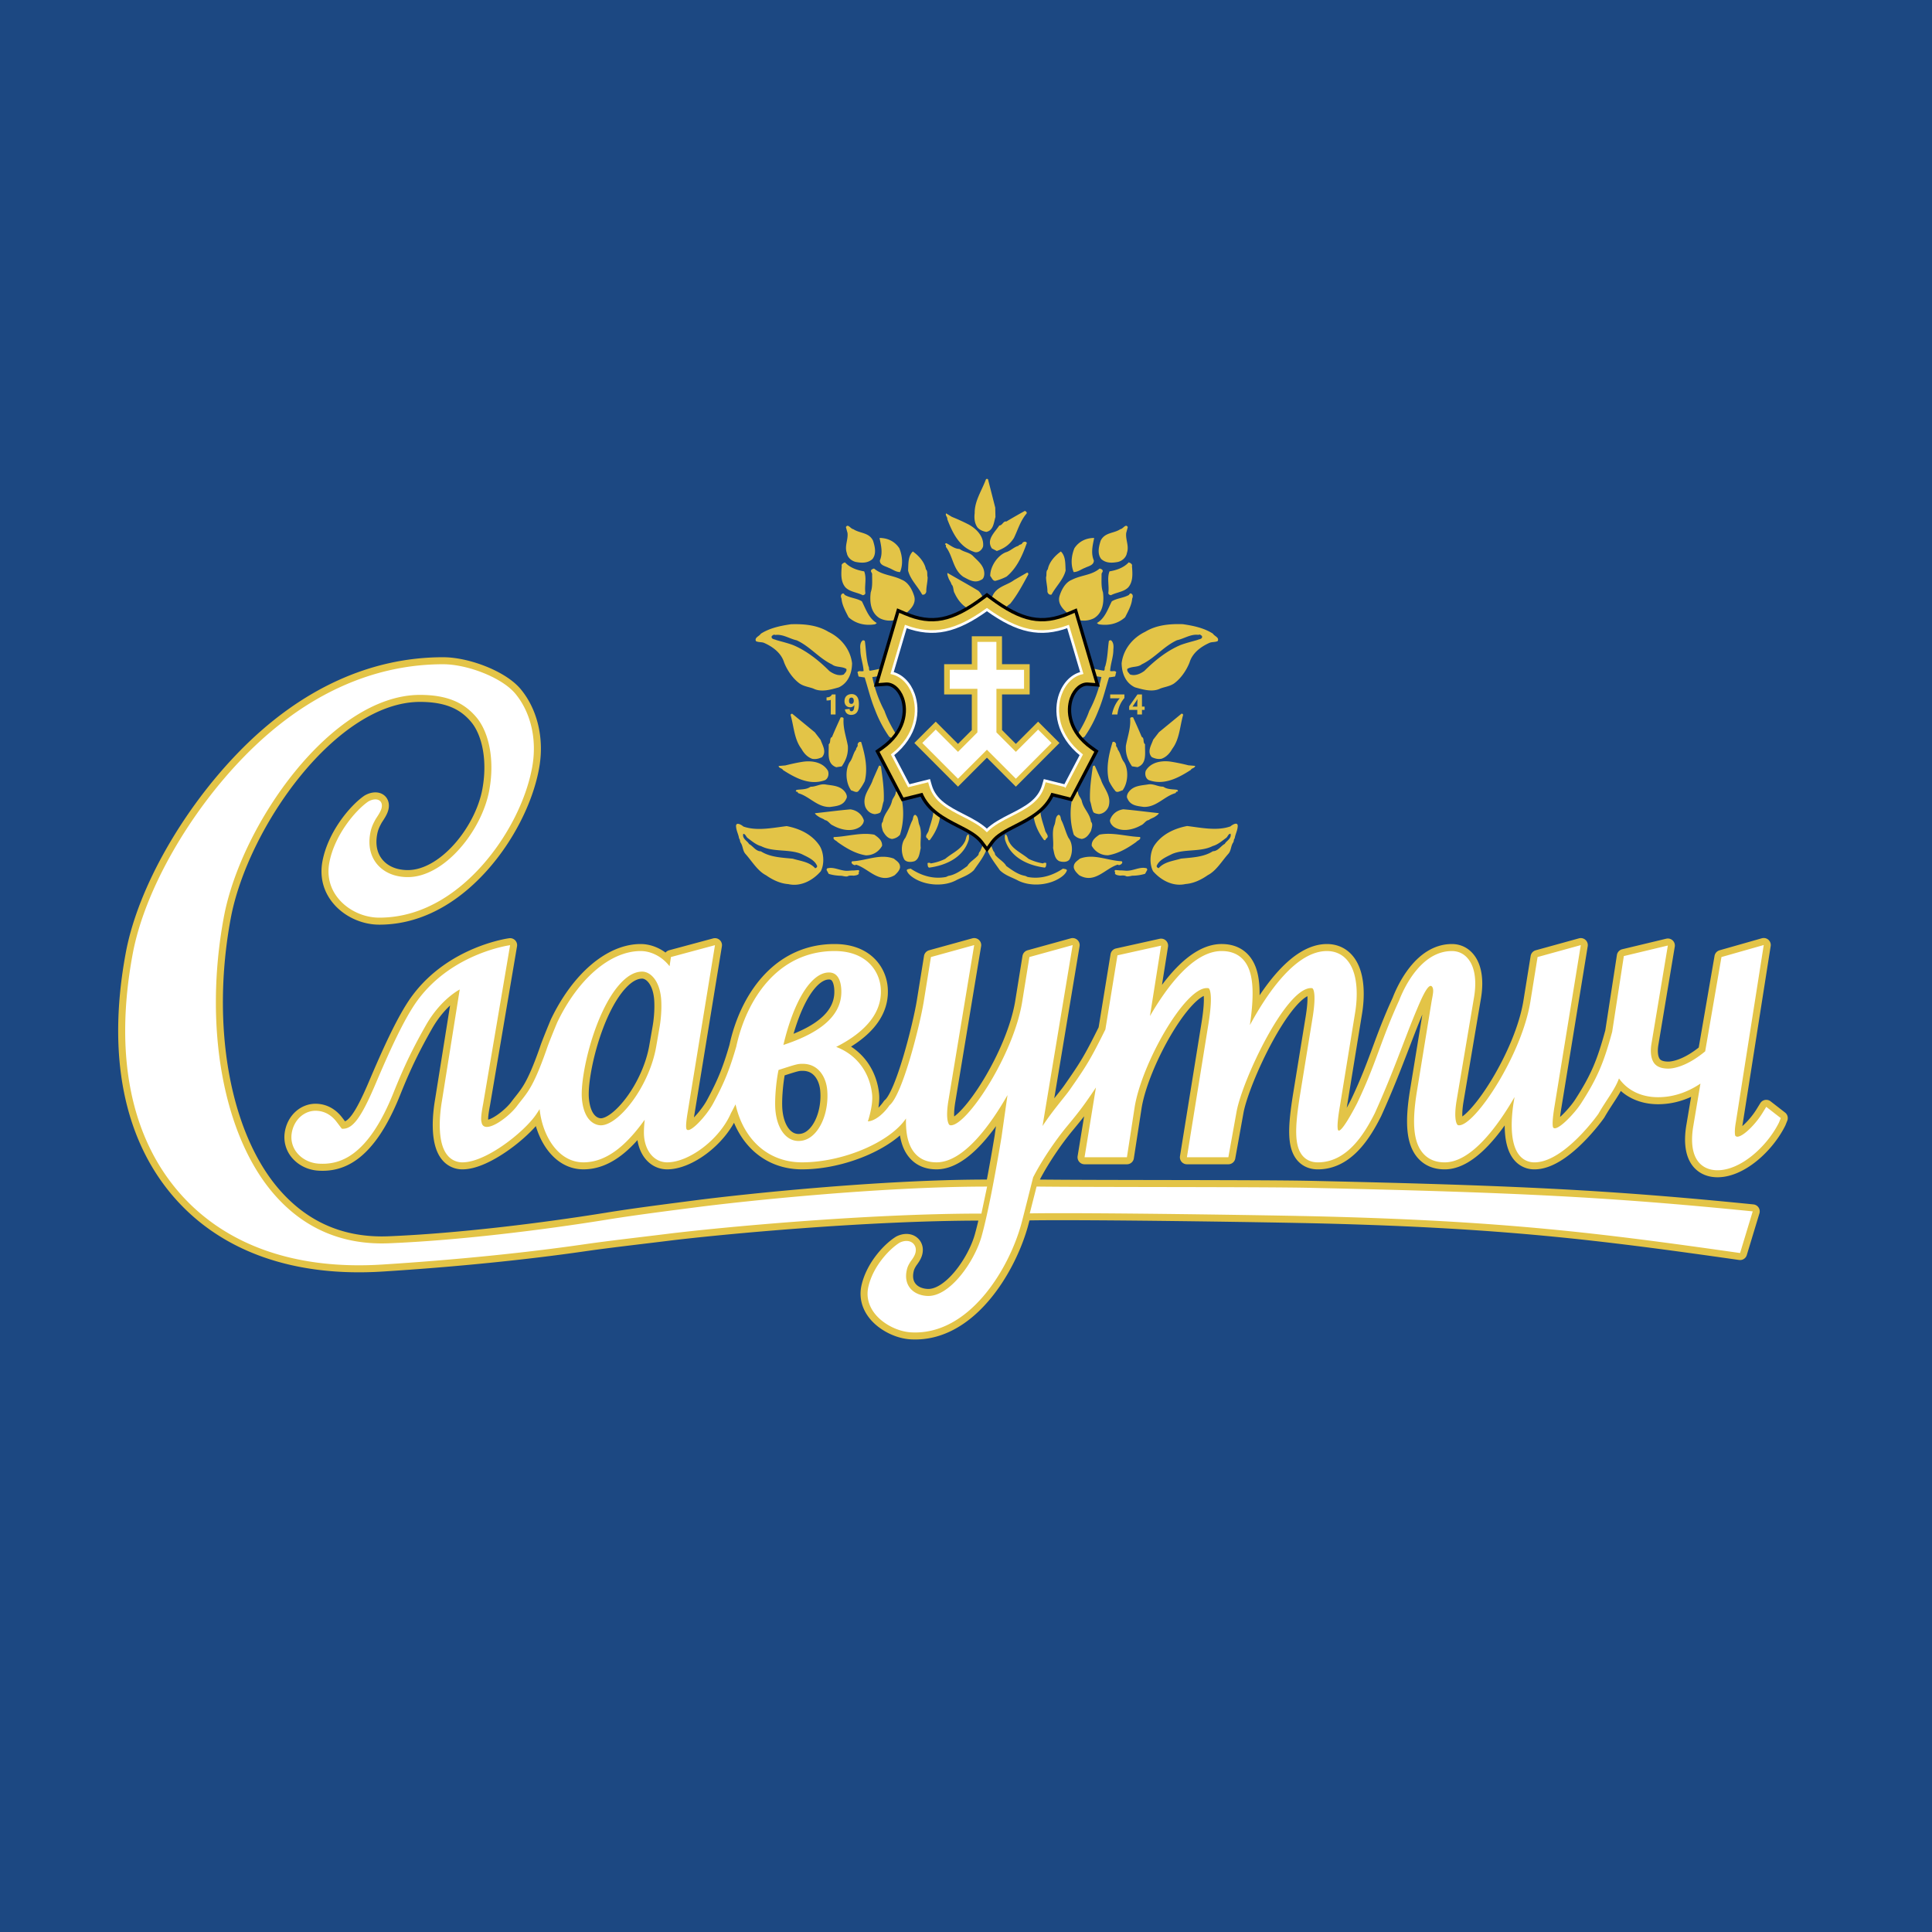 <svg xmlns="http://www.w3.org/2000/svg" width="2500" height="2500" viewBox="0 0 192.756 192.756"><path fill-rule="evenodd" clip-rule="evenodd" fill="#1c4882" d="M0 0h192.756v192.756H0V0z"/><path d="M118.002 62.274c-1.348-.044-2.654.093-3.744.759-1.225.586-2.18 1.722-2.352 3.135.012 1.014.4 1.979 1.334 2.408.805.225 1.75.511 2.537.113.473-.168.92-.213 1.346-.49.686-.494 1.25-1.314 1.562-2.114.287-.944 1.125-1.57 2.02-1.963.254-.092.553-.039.791-.167.164-.364-.311-.463-.49-.74-.891-.569-1.963-.792-3.004-.941zm1.922 1.197c.07.307-.283.286-.467.381-.561.163-1.156.307-1.684.506-1.33.562-2.543 1.523-3.602 2.582-.428.312-.973.53-1.441.342-.133-.186-.32-.303-.254-.548.443-.277 1.041-.135 1.432-.45 1.299-.617 2.186-1.793 3.52-2.409.721-.153 1.391-.648 2.166-.531.039-.069.107-.011.162-.026.064.094.121.061.168.153zm-19.613-.668c-.064-.11-.176-.01-.232.022l-.352 1.775c-.096 2.556-.207 5.359 1.258 7.366.043.181.229.351.408.308.041-.086.068-.227 0-.284-1.6-2.459-1.674-5.753-1.072-8.742.011-.177.107-.295-.01-.445zm17.578 8.392l-2.26 1.859-.578.749c-.172.523-.639 1.189-.137 1.735.295.141.609.231.969.163.49-.167.832-.556 1.072-.987.732-.97.752-2.214 1.086-3.386-.012-.089-.064-.11-.152-.133zm-5.133.5c.068.964-.266 1.816-.426 2.714-.047.797.168 1.396.609 2.045l.547.086c.98-.352.723-1.417.756-2.286-.256-.193-.035-.607-.33-.731-.281-.674-.564-1.296-.863-1.954-.125-.025-.285-.016-.293.126zm-1.754 2.334c-.375 1.24-.688 2.609-.354 3.909.158.312.354.644.586.923.195.314.531.032.764-.008.561-.75.619-2.062.148-2.819-.299-.373-.338-.891-.637-1.264.012-.213-.217-.262-.15-.489-.025-.162-.158-.33-.357-.252zm-10.543-.386c-.037.656-.336 1.207-.787 1.625-.096.403-.664.103-.672.512.244.388.395.876.695 1.214.32.286.539.814 1.023.736.232-.644.83-1.107 1.064-1.77-.051-.678-.205-1.381-.711-1.837-.243-.103-.229-.636-.612-.48zm16.314 2.342c-.971-.128-1.98.097-2.455.905-.125.331-.027.781.301.942 1.533.552 2.967-.235 4.188-1.018.082-.191.418-.171.432-.402l-.672-.057a19.824 19.824 0 0 0-1.794-.37zm-7.546.411c-.105-.024-.16.008-.201.095-.156 1.146-.33 2.292-.271 3.416.139.382.15.774.342 1.141.154.116.348.145.541.174.467-.044.822-.361.971-.778.312-1.085-.516-1.809-.77-2.66l-.612-1.388zm-6.764-.199a.25.25 0 0 0-.16-.01c-.221.734-.732 1.273-1.332 1.807-.225.183-.135.472-.117.758.139.684.25 1.526-.16 2.16.047.092.188.136.277.105 1.018-.687 2.17-1.527 1.951-2.962-.02-.268-.096-.486-.062-.75-.174-.348-.09-.877-.397-1.108zm13.578 2.288c-.535.005-.926-.303-1.463-.228-.701.119-1.482.108-1.965.756-.137.188-.26.483-.111.688.297.676.971.715 1.605.805 1.279.04 2.035-1.055 3.176-1.379.039-.051.082-.19.205-.148.074-.067.006-.106-.025-.179-.424-.061-.816-.03-1.199-.195l-.223-.12zm-8.889.547c-.453 1.343-.439 2.927-.018 4.25.217.244.459.365.793.42.447-.063.699-.404.918-.8.07-.281.236-.68 0-.925-.111-.824-.727-1.251-.91-2.045-.07-.324-.361-.537-.377-.875-.058-.201-.359-.218-.406-.025zm4.932 1.711c-.645.087-1.148.484-1.344 1.095.002.267.168.473.371.645.82.563 1.938.309 2.729-.143.291-.107.455-.489.777-.523.17-.15.439-.206.645-.354.146-.098.314-.212.357-.334-1.168-.123-2.332-.28-3.535-.386zm10.674 1.707c-1.344.473-2.906.132-4.318-.039-1.277.246-2.502.814-3.262 1.925-.447.667-.535 1.854-.133 2.589.783.899 1.99 1.557 3.234 1.274.82-.059 1.59-.44 2.221-.884.844-.431 1.396-1.394 2.045-2.121.305-.338.24-.786.494-1.145.078-.12.035-.3.146-.4.061-.405.258-.732.299-1.156.069-.565-.519-.227-.726-.043zm-17.143-1.16c-.35.175-.271.678-.416 1.025-.291.694-.055 1.544-.135 2.286.113.504.15 1.094.617 1.317.35.109.811.118 1.023-.171.34-.638.342-1.598-.105-2.158-.271-.532-.412-1.163-.682-1.711-.114-.169-.056-.539-.302-.588zm17.155 1.89c.131.488-.416.705-.576 1.016-.385.191-.664.726-1.182.731-.941.603-2.115.623-3.189.738-.779.239-1.654.312-2.227.955-.104-.042-.172-.082-.201-.208.232-.626.979-.92 1.547-1.208 1.24-.532 2.838-.172 4.049-.794.506-.131.955-.531 1.363-.827.15-.134.201-.398.416-.403zm-13.075.091c-.408.278-.799.576-.775 1.11.354.625.957.963 1.633.95 1.043-.171 1.963-.721 2.816-1.33.08-.138.512-.237.367-.494-1.332-.042-2.709-.496-4.041-.236zm-9.371-.032c-.111.1-.072.333-.064.494.502 1.772 2.232 2.603 3.979 2.83.166-.079.125-.312.152-.454-.105-.042-.246-.05-.322.035-.512-.083-1-.236-1.449-.458-.645-.553-1.531-.908-1.93-1.678-.165-.242-.124-.631-.366-.769zm7.418 2.426c-.264.233-.666.423-.605.925.088.308.291.497.525.725 1.566.909 2.582-.667 3.869-1.055.1.113.23.014.32-.034.094-.065.193-.238.037-.301-1.419-.065-2.765-.785-4.146-.26zm6.678.973c-.699-.219-1.369.293-2.131.231-.902-.071-.045.023-.982-.067-.234.058.023.215-.076.369.135.15.33.162.523.191.857-.075.299.205 1.201.008a4.577 4.577 0 0 0 1.291-.191l.219-.396-.045-.145zM84.556 53.172c.079.688-.313 1.297-.071 1.998.076.471.492.805.91.898.556.104 1.173.14 1.65-.292.415-.517.251-1.231.057-1.834-.41-.843-1.322-.711-1.963-1.146-.287-.034-.529-.582-.742-.21l.159.586zm-.575 3.303c-.053.716-.137 1.542.377 2.135.46.457 1.156.48 1.718.775.117-.019.239-.062.263-.211-.106-.755.149-1.464-.118-2.169-.694-.112-1.417-.357-1.915-.896-.145.039-.396.176-.325.366zm3.772-2.783c.159.738.34 1.505.031 2.231-.002.483.558.561.875.727.384.139.694.418 1.139.427.312-.75.237-1.615-.071-2.377-.459-.698-1.17-1.017-1.944-1.029l-.03.021zm23.005 13.244c.047-.78.328-1.368.322-2.151.037-.335.021-.692-.232-.903-.105-.006-.141-.008-.217.076-.123.864-.117 1.683-.361 2.522-.096.119-.002.338-.133.437-.547-.085-1.072-.223-1.6-.325-.459-.062-.852-.334-1.295-.361.098-.154.197-.326.191-.54.066-.228.33-.478.131-.722-.049-.073-.184-.206-.295-.105a6.406 6.406 0 0 0-.441 1.147l-.471-.151c-.912-.534-1.799-1.173-2.537-1.928-.932-1.424-5.166-1.497-5.361-.515-.197-.982-4.433-.907-5.362.518-.738.755-1.625 1.394-2.536 1.928l-.471.152a6.482 6.482 0 0 0-.441-1.147c-.113-.1-.247.032-.296.106-.199.243.064.494.132.722-.005.213.094.386.191.54-.443.026-.836.298-1.295.361-.527.102-1.053.24-1.599.326-.13-.1-.037-.318-.132-.437-.245-.84-.24-1.658-.362-2.522-.076-.084-.111-.082-.218-.076-.254.211-.269.567-.231.903-.007.783.276 1.371.322 2.151-.207.101-.485-.096-.614.143.08.137.052.281.131.418l.592.09c.329 1.048.589 2.153 1.005 3.16a12.39 12.39 0 0 0 1.443 2.76l.146.062c.316.533.566 1.158.986 1.631-.256.496-.838.867-1.224 1.264-.009.161.272.108.231.307.186.131.316-.072.475-.099.456-.116.869-1.243 1.346-.4.553.643 1.038 1.326 1.592 1.969.401.474.457 1.111.737 1.646.347 1.046-.078 1.997-.343 2.919-.019.286-.514.635-.11.86.041.086.085.226.222.129.809-1.062 1.362-2.535.853-3.928-.343-1.296-1.211-2.436-2.067-3.382-.09-.314-.471-.452-.597-.765l-.214-.307c.806-.812 1.291-1.642 1.771-2.542.367.192.466.667.769.969.362.406.639.887 1.003 1.328.161.008.207-.101.328-.162.147-.525-.403-.812-.556-1.283-.285-.606-.759-1.111-1.026-1.718.171-.722.644-1.443.833-2.166.19-.705.523-1.383.694-2.104.117-1.625.489-3.159.233-4.798l.045-.145c.583-.675 3.05.478 3.248 1.693.074.452.025.938.26 1.276.018.055.047.102.107.125.061-.024.09-.07.107-.125.234-.338.186-.825.26-1.276.195-1.215.598-2.33 1.174-3.363.1-.189 1.488.994 2.072 1.668l.045.145c-.256 1.639.117 3.172.234 4.798.172.721.506 1.398.695 2.104.189.722.662 1.444.834 2.165-.268.607-.74 1.113-1.025 1.718-.152.471-.703.759-.555 1.284.121.061.168.17.328.161.363-.44.641-.923 1.002-1.328.303-.303.402-.777.77-.969.48.899.965 1.728 1.771 2.54l-.215.308c-.125.312-.506.45-.596.766-.855.946-1.723 2.087-2.064 3.383-.51 1.393.045 2.865.855 3.927.135.097.18-.042.221-.129.404-.225-.092-.575-.111-.86-.266-.923-.689-1.873-.344-2.919.281-.535.336-1.172.736-1.646.553-.644 1.037-1.327 1.592-1.97.477-.844.891.284 1.346.399.158.027.289.23.475.099-.043-.198.24-.146.23-.307-.385-.396-.969-.768-1.225-1.263.42-.474.67-1.099.986-1.632l.145-.062c.602-.854 1.064-1.77 1.443-2.761.414-1.008.674-2.113 1.002-3.161l.594-.09c.078-.137.051-.281.129-.419-.127-.237-.406-.04-.613-.141zm-23.747-9.625c-.001.636.055 1.23-.137 1.784-.124.921-.015 2.045.902 2.589.622.318 1.556.368 2.216-.173.642-.506 1.486-1.158 1.212-2.055-.201-.643-.581-1.354-1.226-1.611-.963-.488-1.952-.432-2.78-1.127-.112.059-.24.063-.285.183-.074.141.123.262.098.41zm-3.051 2.417c.048.644.405 1.261.703 1.857.744.667 1.692.86 2.646.698l.173-.125c-.794-.435-1.105-1.414-1.492-2.164-.509-.312-1.155-.328-1.703-.633-.062-.086-.121-.198-.232-.14-.208.107-.17.341-.095.507zm6.639-2.812c.21.899.975 1.596 1.403 2.403.219.061.357-.082.414-.276-.008-.497.129-.946.135-1.454-.087-.243.043-.578-.177-.792-.124-.72-.729-1.378-1.301-1.776-.5.491-.433 1.252-.474 1.895zm21.921-4.33c-.213-.372-.455.176-.742.21-.641.435-1.553.304-1.963 1.146-.193.604-.357 1.317.057 1.834.479.432 1.094.395 1.65.292.418-.094.834-.428.91-.898.242-.701-.15-1.311-.07-1.998l.158-.586zm.089 3.522c-.498.539-1.221.784-1.914.896-.268.705-.014 1.414-.119 2.169.025.149.146.192.264.211.562-.295 1.258-.319 1.719-.775.514-.592.43-1.418.377-2.135.07-.189-.18-.326-.327-.366zm-3.474-2.437c-.773.012-1.484.331-1.943 1.029-.309.762-.385 1.627-.072 2.377.443-.009.754-.289 1.139-.427.316-.166.877-.244.875-.727-.309-.726-.129-1.493.031-2.231l-.03-.021zm.869 3.23c-.045-.12-.174-.125-.285-.183-.828.695-1.816.639-2.779 1.127-.645.257-1.025.968-1.227 1.611-.273.897.57 1.548 1.213 2.055.66.541 1.592.491 2.215.173.916-.543 1.025-1.668.902-2.589-.193-.554-.137-1.148-.139-1.784-.023-.148.172-.269.1-.41zm2.857 2.32c-.111-.058-.17.054-.232.14-.547.305-1.193.321-1.703.633-.387.75-.697 1.729-1.492 2.164l.174.125c.955.163 1.902-.03 2.646-.698.297-.596.654-1.213.703-1.857.074-.166.111-.4-.096-.507zm-7.017-4.2c-.57.398-1.176 1.057-1.301 1.776-.219.213-.09.548-.178.792.008.508.145.957.137 1.454.057.194.193.337.412.276.43-.808 1.193-1.504 1.404-2.403-.043-.643.026-1.404-.474-1.895zM75.91 63.225c-.18.277-.654.376-.49.741.239.128.538.075.792.167.895.391 1.732 1.018 2.019 1.961.314.8.878 1.62 1.565 2.113.425.277.873.322 1.345.489.788.398 1.731.111 2.536-.114.935-.428 1.323-1.394 1.334-2.409-.173-1.412-1.128-2.548-2.354-3.134-1.089-.665-2.396-.801-3.744-.757-1.04.151-2.112.374-3.003.943zm1.251.104c.054.015.122-.043.161.026.776-.117 1.446.377 2.166.53 1.334.615 2.222 1.789 3.521 2.406.392.315.988.173 1.432.449.067.245-.121.363-.252.549-.469.188-1.015-.029-1.443-.342-1.059-1.058-2.271-2.018-3.603-2.58-.527-.2-1.123-.343-1.684-.505-.184-.096-.538-.075-.467-.381.048-.092.103-.06.169-.152zm19.434-.079c.604 2.987.532 6.282-1.067 8.742-.068.057-.042.198-.001.285.18.042.366-.128.409-.309 1.464-2.007 1.353-4.811 1.255-7.366l-.354-1.775c-.056-.032-.168-.132-.232-.022-.116.149-.02.267-.01.445zm-2.241.292c.068.547 0 1.209-.056 1.764.046.477-.108.877-.153 1.325-.442 1.556-.83 3.125-1.636 4.525-.095-.101-.104-.243-.164-.364-.492-.504-.462-1.2-.921-1.742-.228-.841-.766-1.52-.993-2.36 1.499-.818 2.72-1.833 3.923-3.148zm-4.588 3.33c.727 1.771 1.316 3.621 2.318 5.234-.549.939-1.085 1.807-1.805 2.561l-.054-.014c-.696-1.24-1.509-2.366-1.98-3.725a12.441 12.441 0 0 1-1.213-3.379c.972-.093 1.804-.463 2.734-.677zm-10.888 4.465c.336 1.172.356 2.416 1.089 3.386.239.431.582.819 1.072.986.36.067.675-.022.969-.164.501-.545.035-1.211-.138-1.735l-.578-.749-2.261-1.858c-.088.024-.14.045-.153.134zM98.746 71c-.109-.16.004-.535-.287-.52-.291-.015-.176.36-.285.52-.262.994-1.803 1.405-1.288 2.602.235.68.684 1.347 1.454 1.443a.99.99 0 0 0 .121-.049.99.99 0 0 0 .121.049c.77-.097 1.219-.765 1.453-1.444.516-1.198-1.025-1.608-1.289-2.601zm-14.873.577c-.3.657-.583 1.279-.863 1.954-.295.124-.075.538-.33.731.033.87-.224 1.934.757 2.285l.546-.086c.442-.648.656-1.248.608-2.045-.16-.898-.494-1.75-.427-2.714-.008-.142-.169-.151-.291-.125zm1.689 2.71c.066.228-.162.276-.149.489-.298.373-.339.892-.637 1.265-.471.757-.411 2.069.148 2.819.233.039.57.321.766.008.232-.28.426-.612.585-.924.333-1.3.021-2.669-.355-3.91-.2-.077-.333.091-.358.253zm10.288-.162c-.506.457-.661 1.16-.709 1.838.235.662.831 1.125 1.064 1.769.485.078.703-.45 1.024-.736.301-.338.449-.827.693-1.215-.006-.409-.576-.108-.672-.512-.45-.418-.75-.97-.789-1.625-.382-.155-.369.377-.611.481zm-17.493 2.241l-.673.058c.014.23.351.21.433.401 1.22.781 2.654 1.568 4.186 1.016.328-.162.427-.612.3-.942-.474-.808-1.483-1.033-2.454-.905-.6.088-1.231.232-1.792.372zm8.727 1.424c-.252.851-1.081 1.575-.768 2.66.149.418.505.735.971.779.193-.029.388-.059.541-.174.192-.367.205-.759.342-1.141.058-1.124-.116-2.27-.272-3.417-.041-.087-.096-.119-.201-.095l-.613 1.388zm6.979-.483c.033.265-.043.483-.062.75-.218 1.436.935 2.275 1.953 2.962.09.03.23-.014.278-.105-.411-.634-.3-1.476-.163-2.16.018-.286.108-.576-.116-.758-.601-.534-1.112-1.073-1.334-1.807a.245.245 0 0 0-.16.009c-.305.232-.221.76-.396 1.109zm5.785.728c-.52-.526-1.084-1.162-1.27-1.95v-.023a.142.142 0 0 0-.113-.045h-.008a.142.142 0 0 0-.113.045.09.09 0 0 1 .002.023c-.188.789-.75 1.424-1.27 1.951-.39.628-.843 1.384-.601 2.17.13.384.341.656.673.867.42.045 1.02.552 1.314.044.295.507.895 0 1.312-.045.334-.212.545-.484.674-.868.243-.786-.212-1.541-.6-2.169zm-19.189.578c-.381.165-.774.135-1.198.195-.031.073-.1.113-.025.18.122-.043.166.097.205.147 1.139.324 1.897 1.418 3.175 1.378.635-.091 1.309-.13 1.607-.806.148-.204.023-.5-.112-.687-.483-.648-1.265-.637-1.965-.756-.539-.075-.929.233-1.463.229l-.224.12zm8.706.447c-.016.339-.306.551-.375.876-.185.793-.8 1.221-.911 2.045-.234.245-.068.644.001.925.219.396.471.737.919.799.334-.055.577-.176.793-.42.42-1.323.433-2.907-.02-4.25-.047-.192-.348-.174-.407.025zm-8.059 2.076c.042.122.209.236.357.334.205.148.475.203.644.354.322.034.487.416.778.523.792.451 1.909.706 2.729.142.203-.172.369-.378.371-.645-.196-.611-.7-1.008-1.345-1.094-1.203.106-2.367.264-3.534.386zm-7.866 1.369c.043.425.24.751.3 1.156.112.101.07.28.148.4.252.359.19.807.495 1.145.647.727 1.202 1.69 2.046 2.121.63.443 1.4.824 2.221.882 1.244.283 2.45-.375 3.233-1.275.401-.735.313-1.921-.135-2.589-.759-1.111-1.984-1.679-3.261-1.924-1.413.172-2.976.514-4.32.042-.207-.184-.795-.522-.727.042zm17.567-.625c-.27.549-.411 1.18-.682 1.712-.447.56-.444 1.52-.104 2.158.212.29.674.28 1.023.171.467-.224.503-.812.616-1.317-.08-.743.155-1.592-.135-2.286-.146-.348-.068-.85-.417-1.025-.244.05-.186.42-.301.587zm-16.435 1.715c.408.296.859.696 1.365.826 1.21.622 2.808.261 4.048.793.568.286 1.315.58 1.547 1.207-.028.126-.097.166-.201.207-.571-.642-1.447-.715-2.226-.953-1.074-.115-2.249-.134-3.191-.737-.516-.005-.796-.54-1.182-.73-.16-.311-.707-.528-.575-1.016.214.006.265.269.415.403zm31.487 3.064c-.998.67-2.225 1.09-3.537.835l-.23-.107c-.709-.11-1.346-.592-1.895-.985-.246-.444-.762-.678-1.113-1.123a.618.618 0 0 0-.176-.374c-.246-.622-.598-1.228-.418-1.955-.117-.152-.045-.46-.219-.538l-.004-.014-.012.006-.012-.006-.004.014c-.174.078-.102.386-.219.538.182.727-.17 1.333-.416 1.955a.601.601 0 0 0-.176.374c-.354.445-.867.679-1.114 1.123-.548.394-1.186.875-1.895.985l-.23.107c-1.313.255-2.54-.166-3.537-.835-.125.054-.32.019-.39.162.091.337.447.619.732.795 1.175.74 3.004.874 4.262.176.62-.305 1.206-.485 1.7-.967.479-.693 1.023-1.362 1.299-2.152.275.791.822 1.459 1.301 2.152.494.482 1.078.662 1.699.967 1.258.698 3.086.564 4.262-.176.285-.176.641-.458.732-.795-.07-.143-.267-.108-.39-.162zm-22.87-3.144c-.145.258.288.357.367.494.854.608 1.776 1.158 2.817 1.328.677.014 1.279-.324 1.634-.95.021-.535-.37-.832-.777-1.11-1.331-.26-2.709.195-4.041.238zm13.048.493c-.399.771-1.285 1.125-1.928 1.679-.45.222-.938.375-1.449.459-.076-.084-.218-.076-.322-.034.026.141-.014.375.151.454 1.747-.228 3.477-1.059 3.977-2.831.008-.161.048-.394-.064-.494-.242.137-.201.526-.365.767zm-11.198 1.923c-.156.062-.057.234.036.3.092.048.222.147.322.035 1.285.386 2.303 1.962 3.868 1.052.235-.227.438-.417.526-.725.06-.501-.343-.691-.605-.924-1.383-.523-2.728.197-4.147.262zm-2.576.86l.219.396c.435.135.847.182 1.292.191.901.195.342-.084 1.2-.01.194-.029.39-.041.522-.19-.098-.155.16-.312-.075-.369-.938.091-.081-.003-.984.068-.761.063-1.431-.449-2.13-.23l-.044.144zm24.023-20.105c-.227.84-.766 1.521-.992 2.361-.457.542-.428 1.238-.92 1.742-.061.121-.068.263-.162.364-.809-1.398-1.197-2.969-1.639-4.524-.045-.448-.199-.848-.154-1.325-.057-.555-.125-1.216-.057-1.764 1.204 1.315 2.424 2.33 3.924 3.146l3.4.857a12.438 12.438 0 0 1-1.211 3.379c-.471 1.359-1.285 2.486-1.979 3.726l-.055.015c-.721-.753-1.256-1.621-1.807-2.56 1.002-1.613 1.59-3.464 2.316-5.236.93.214 1.762.583 2.734.676l-3.398-.857zM98.367 47.824c-.422 1.143-1.141 2.158-1.123 3.374-.062.488-.016 1.005.281 1.429.25.268.557.382.877.441.727-.143.746-.957.914-1.48l-.021-.945-.725-2.837c-.084-.034-.138-.048-.203.018zm3.887 3.145c-.631.354-1.227.688-1.852 1.065-.312-.075-.379.39-.699.394-.486.721-1.324 1.427-.74 2.291l.49.254c.74-.261 1.268-.618 1.701-1.29.402-.818.637-1.703 1.262-2.441.076-.118-.049-.22-.162-.273zm-.24 3.185c-.082.223-.295.127-.41.307-.461.125-.801.519-1.262.643-.828.332-1.557 1.425-1.547 2.361.164.17.27.597.611.459a5.061 5.061 0 0 0 1.02-.398c1.037-.852 1.594-2.14 2.025-3.362-.115-.182-.322-.125-.437-.01zm-7.041-2.585l-.576-.351c-.125.194.158.377.112.579.521 1.352 1.212 2.834 2.774 3.295.361.064.707-.241.801-.583.094-.932-.586-1.71-1.445-2.181a19.956 19.956 0 0 0-1.666-.759zm6.195 6.31c-.705.537-1.803.631-2.191 1.69-.127.425-.027.892.322 1.202.174.091.348.183.539.18.373-.182.613-.491.951-.718.711-.872 1.248-1.899 1.801-2.916.018-.094-.008-.153-.107-.195l-1.315.757zm-5.667-3.136c-.405-.093-.704-.35-1.082-.551-.068.041-.147.032-.126.13.124.038.077.176.077.24.728.936.692 2.266 1.746 2.99.566.302 1.133.668 1.772.3.24-.078.314-.388.316-.62-.006-.808-.643-1.262-1.137-1.771-.39-.379-.888-.362-1.316-.682l-.25-.036-.97 2.417c-.038.124.029.315.09.481.078.24.262.445.31.666.239.218.146.623.317.882.372.832 1.122 1.698 2.119 1.729.266-.019.52-.086.68-.3.203-.609.031-1.227-.438-1.678-1.034-.625-2.066-1.188-3.079-1.779l.971-2.418z" fill-rule="evenodd" clip-rule="evenodd" fill="#e3c447"/><path d="M106.746 69.607c.348-.96 1.07-1.568 1.803-1.513l.73.055-2.064-7.007-.525.223c-2.729 1.162-4.803.749-7.922-1.576l-.303-.226-.303.226c-3.12 2.325-5.193 2.738-7.923 1.576l-.524-.223-2.065 7.007.731-.055c.731-.055 1.456.553 1.802 1.513.486 1.348.235 3.505-2.072 5.144l-.361.256 2.39 4.563 1.891-.473c.685 1.647 2.228 2.45 3.613 3.157.974.497 1.893.966 2.416 1.66l.412.55.402-.559c.502-.694 1.428-1.165 2.408-1.664 1.387-.706 2.932-1.507 3.615-3.146l1.891.473 2.391-4.563-.361-.256c-2.306-1.637-2.558-3.793-2.072-5.142z" fill-rule="evenodd" clip-rule="evenodd" stroke="#000" stroke-width=".659" stroke-miterlimit="2.613"/><path d="M106.746 69.607c.348-.96 1.07-1.568 1.803-1.513l.73.055-2.064-7.007-.525.223c-2.729 1.162-4.803.749-7.922-1.576l-.303-.226-.303.226c-3.12 2.325-5.193 2.738-7.923 1.576l-.524-.223-2.065 7.007.731-.055c.731-.055 1.456.553 1.802 1.513.486 1.348.235 3.505-2.072 5.144l-.361.256 2.39 4.563 1.891-.473c.685 1.647 2.228 2.45 3.613 3.157.974.497 1.893.966 2.416 1.66l.412.55.402-.559c.502-.694 1.428-1.165 2.408-1.664 1.387-.706 2.932-1.507 3.615-3.146l1.891.473 2.391-4.563-.361-.256c-2.306-1.637-2.558-3.793-2.072-5.142z" fill-rule="evenodd" clip-rule="evenodd" fill="#e3c447"/><path d="M106.262 78.394l-2.029-.507-.135.471c-.439 1.54-1.816 2.24-3.273 2.981-.852.433-1.721.88-2.365 1.513-.65-.626-1.511-1.071-2.354-1.5-1.456-.743-2.832-1.445-3.274-2.994l-.135-.471-2.028.507-1.617-3.087c2.435-1.936 2.665-4.437 2.085-6.043-.41-1.137-1.209-1.902-2.134-2.117l1.368-4.641c2.75 1.01 5.028.524 8.095-1.687 3.066 2.211 5.344 2.697 8.094 1.687l1.369 4.641c-.926.214-1.725.98-2.135 2.117-.58 1.606-.35 4.107 2.086 6.043l-1.618 3.087z" fill-rule="evenodd" clip-rule="evenodd" fill="#1c4882" stroke="#fff" stroke-width=".264" stroke-miterlimit="2.613"/><path fill-rule="evenodd" clip-rule="evenodd" fill="#e3c447" stroke="#e3c447" stroke-width="1.12" stroke-miterlimit="2.613" d="M104.912 74.127l-3.56 3.566-2.887-2.892-2.887 2.892-3.56-3.566 1.34-1.338 2.22 2.223 1.938-1.942v-4.347h-2.757v-1.894h2.757V64.04h1.894l.004 2.789h2.756v1.894h-2.756v4.347l1.938 1.942 2.22-2.223 1.34 1.338z"/><path fill-rule="evenodd" clip-rule="evenodd" fill="#fff" d="M104.912 74.127l-3.56 3.566-2.887-2.892-2.887 2.892-3.56-3.566 1.34-1.338 2.22 2.223 1.938-1.942v-4.347h-2.757v-1.894h2.757V64.04h1.894l.004 2.789h2.756v1.894h-2.756v4.347l1.938 1.942 2.22-2.223 1.34 1.338z"/><path d="M82.464 69.58c.112-.008.216-.014.331-.074.13-.068.168-.145.207-.224h.361v2.003h-.476v-1.462c-.11.047-.136.059-.422.065v-.308h-.001zM84.769 70.726c0 .033 0 .065.006.098a.18.18 0 0 0 .177.142.23.23 0 0 0 .186-.104c.083-.125.098-.376.104-.529-.109.198-.331.233-.434.233-.233 0-.552-.163-.552-.614 0-.447.298-.704.718-.704.133 0 .266.033.375.107.207.136.343.393.343.88 0 .55-.13 1.088-.777 1.088a.645.645 0 0 1-.349-.089c-.216-.136-.251-.346-.269-.458l.472-.05zm.413-.806c0-.109-.026-.322-.23-.322-.245 0-.245.266-.245.322s.003.192.097.263a.243.243 0 0 0 .157.044c.126-.009.221-.112.221-.307zM110.766 69.282h1.416v.36a2.774 2.774 0 0 0-.557.993 2.954 2.954 0 0 0-.139.649h-.549c.062-.277.215-.972.783-1.616h-.955v-.386h.001zM113.934 69.285v1.211h.266v.328h-.266v.46h-.467v-.46h-.811l.004-.361.826-1.179h.448v.001zm-.448.443l-.07.136c-.033.056-.068.106-.102.159l-.322.473h.477v-.293l.017-.475z" fill-rule="evenodd" clip-rule="evenodd" fill="#e3c447"/><path d="M102.738 121.059c5.801-.096 24.447.186 29.311.311 18.061.461 27.531 1.646 41.559 3.645l1.26-4.156c-14.393-1.443-23.668-1.891-44.139-2.348-4.67-.105-21.598-.057-27.309-.129l-.682 2.677zM65.957 99.602c-.171-1.83-1.1-2.664-1.891-2.664-.724 0-1.463.408-2.195 1.213-2.56 2.809-4.023 9.229-3.812 11.5.233 2.494 1.612 2.621 1.887 2.621 1.793 0 4.857-3.906 5.533-7.904l.344-1.982c.184-1.132.19-2.183.134-2.784zm17.966-1.055c-.065-.695-.329-1.523-1.217-1.523-1.759 0-3.5 2.803-4.547 7.23 4.105-1.346 5.996-3.219 5.764-5.707zm-1.395 10.17c-.111-1.189-.819-2.58-2.45-2.58-.489 0-.634.043-2.387.609l-.016.006c-.257 1.223-.403 3.041-.31 4.039.172 1.848 1.077 3.043 2.304 3.043.618 0 1.175-.268 1.654-.793.886-.975 1.359-2.67 1.205-4.324zm15.956 9.668c-10.731 0-24.48 1.473-29.125 2.078-2.443.318-5.891.75-8.786 1.219-6.422 1.039-14.844 2.078-21.772 2.361-4.626.188-8.488-1.467-11.478-4.918-5.066-5.85-7.025-16.691-4.991-27.623 1.725-9.262 10.76-22.173 19.572-22.172 2.765 0 4.446.814 5.645 2.257 1.254 1.509 1.823 4.27 1.261 7.29-.743 3.992-4.453 8.632-8.122 8.632-1.286 0-2.376-.459-3.068-1.292-.67-.807-.905-1.879-.677-3.1.115-.619.324-1.002.544-1.407-.008.015.098-.149.098-.149.205-.314.437-.67.497-.995.077-.417-.105-.614-.222-.695-.303-.212-.784-.101-1.126.103-1.316.913-3.374 3.397-3.876 6.094-.249 1.335.068 2.582.917 3.603.965 1.162 2.522 1.883 4.063 1.884 4.639 0 8.13-2.817 10.241-5.181 2.521-2.823 4.394-6.481 5.009-9.786.538-2.89-.182-5.585-1.674-7.381-1.339-1.612-4.803-2.934-7.205-2.934-6.898-.001-13.73 2.948-19.828 9.188-5.426 5.552-9.951 13.292-11.148 19.745-1.859 10.027-.209 18.298 4.771 23.917 4.564 5.15 11.525 7.586 20.129 7.041 7.257-.457 14.34-1.176 20.084-2.008 2.596-.375 5.761-.729 8.302-1.045 5.457-.676 20.025-2.031 31.397-2.031l.568-2.695zM41.685 99.768c3.485-4.715 9.208-5.467 9.208-5.467l-2.692 15.848c-.248 1.293-.212 1.617-.156 1.816.215 1.307 2.635-.42 3.517-1.596.985-1.314 1.554-1.639 2.967-5.654.191-.621 1.07-2.719 1.07-2.719 2.082-4.344 5.289-7.11 8.321-7.11.963 0 2.083.486 2.883 1.514l.138-.917 4.392-1.183s-2.529 15.477-2.707 16.573c-.068.408-.217 1.305-.161 1.67.105.85 2.012-1.156 2.715-2.506 1.067-1.975 1.623-3.352 2.279-5.621.986-4.607 4.082-9.53 9.811-9.53 3.142 0 4.439 1.952 4.595 3.624.281 3.012-2.378 4.896-4.438 5.939 2.362.906 3.414 2.934 3.586 4.779.075.807-.188 1.924-.425 2.652.714-.037 1.575-.756 2.158-1.605 1.311-1.057 3.05-8.074 3.421-10.373l.713-4.418 4.315-1.192-2.559 15.442c-.323 1.898-.004 2.391.063 2.471.031.037.065.066.174.066 1.619 0 6.277-7.057 7.119-12.369l.713-4.418 4.314-1.192s-2.502 15.026-3.004 18.049c1.051-1.596 2.221-2.902 2.723-3.621 1.645-2.352 2.064-3.021 3.547-6.01l1.205-7.396 4.352-.966-1.111 7.025c1.691-2.916 4.338-6.487 7.145-6.487.951 0 1.697.313 2.221.93.916 1.081 1.104 3.038.605 6.458 1.805-3.328 4.631-7.387 7.686-7.387.811 0 1.508.312 2.014.904 1.234 1.444.984 4.06.818 5.12l-1.539 9.457c-.225 1.318-.25 1.906-.225 2.166.043 1.279 1.945-2.467 1.945-2.467 1.033-2.168 1.605-3.717 2.211-5.357.537-1.453 1.092-2.955 1.979-4.893.445-1.158 2.145-4.93 5.266-4.93.627 0 1.176.255 1.584.736.68.797.904 2.153.633 3.821l-1.738 10.291c-.322 1.898-.004 2.391.062 2.471.031.037.066.066.174.066 1.619 0 6.277-7.057 7.119-12.369l.713-4.418 4.312-1.191-2.633 16.154c-.223 1.363-.191 1.85-.135 2.023.305.543 2.1-1.307 2.797-2.389 1.629-2.529 2.266-4.064 3.102-7.137l1.164-7.557 4.391-1.053-1.627 9.75c-.156.881-.049 1.623.299 2.037.275.328.738.494 1.377.494.381 0 1.754-.131 3.676-1.725l1.623-9.406 4.219-1.2-2.783 17.678c-.133.738-.107 1.143-.068 1.322.314.547 1.865-.848 2.725-2.242l.377-.613 1.447 1.121-.18.451c-1.219 2.428-3.834 4.754-6.127 4.754-.994 0-1.568-.434-1.875-.797-.801-.951-.736-2.498-.541-3.631l.709-4.217c-1.004.674-2.443 1.357-4.229 1.357-1.684 0-3.064-.691-3.898-1.875-.398 1.109-1.289 2.189-2.053 3.529-.027.049-3.426 4.846-6.377 4.846a1.894 1.894 0 0 1-1.494-.689c-1.119-1.326-.762-4.266-.557-5.463l.061-.361c-1.701 2.934-4.32 6.514-6.971 6.514-.922 0-1.652-.312-2.176-.924-.922-1.082-1.107-2.969-.6-6.115l1.467-8.996c.133-.738.264-1.24.043-1.504-.383-.451-1.166 1.48-1.51 2.291-.455 1.068-.9 2.229-1.371 3.455-.762 1.984-1.625 4.232-2.82 6.879-1.045 2.074-2.762 4.914-5.693 4.914-.787 0-1.254-.355-1.508-.65-.863-1.012-.758-2.953-.281-5.967l1.25-7.684c.4-2.385.129-2.928.035-3.037-.016-.018-.041-.049-.172-.049-2.539 0-6.846 9.164-7.428 12.338l-.818 4.541h-4.135l2.158-13.365c.439-2.752.145-3.35.045-3.467-.014-.018-.039-.047-.221-.047-2.24 0-6.516 7.594-7.199 11.9l-.768 4.979h-4.227l1.135-6.961c-.297.453-.633.943-1.053 1.535-.6.844-1.232 1.611-1.846 2.354-1.121 1.357-2.467 3.322-3.367 5.076-.184.734-1.006 4.025-1.201 4.727-1.258 4.49-5.215 11.053-10.965 10.738-1.37-.076-2.884-.871-3.682-1.936-.599-.797-.801-1.705-.587-2.625.486-2.09 2.14-3.783 3.107-4.381.349-.184.896-.291 1.29.014.135.104.434.406.303.969-.073.314-.274.594-.451.84 0 0-.075.104-.051.068-.157.258-.282.463-.363.812-.161.695-.061 1.311.291 1.779.369.49.985.783 1.735.826 2.254.123 4.72-3.43 5.427-5.93.566-2.004 1.299-5.746 1.99-9.895l.6-4.211c-1.697 2.969-4.372 6.707-7.081 6.707-.921 0-1.652-.312-2.174-.924-.625-.734-.91-1.838-.872-3.451-1.609 2.373-6.288 4.375-10.374 4.375-3.341 0-5.834-2.23-6.632-5.785-.141.279-.291.568-.455.871-1.153 2.668-4.213 4.914-6.365 4.914-1.233 0-2.159-1.033-2.303-2.57-.04-.43-.008-1.008.062-1.682-1.496 2.07-3.503 4.252-6.116 4.252-2.517 0-4.093-2.654-4.37-5.307-.11.172-.22.344-.337.516-1.214 1.789-5.026 4.791-7.35 4.791a1.897 1.897 0 0 1-1.495-.689c-1.123-1.332-.765-4.27-.56-5.465l1.771-11.092s-1.897.959-3.383 3.582c-1.235 2.182-2.113 3.939-3.211 6.684-2.593 6.482-5.416 7.232-7.466 7.111-.88-.053-1.674-.459-2.18-1.086a2.463 2.463 0 0 1-.528-1.91c.197-1.389 1.294-2.367 2.554-2.275.915.064 1.518.586 1.868 1.02.143.182.256.334.348.457.096.129.192.256.245.312 1.054.064 1.893-1.037 3.348-4.453 1.259-2.962 2.823-6.501 4.223-8.395z" fill="none" stroke="#e3c447" stroke-width="1.4" stroke-linecap="round" stroke-linejoin="round" stroke-miterlimit="2.613"/><path d="M102.738 121.059c5.801-.096 24.447.186 29.311.311 18.061.461 27.531 1.646 41.559 3.645l1.26-4.156c-14.393-1.443-23.668-1.891-44.139-2.348-4.67-.105-21.598-.057-27.309-.129l-.682 2.677zM65.957 99.602c-.171-1.83-1.1-2.664-1.891-2.664-.724 0-1.463.408-2.195 1.213-2.56 2.809-4.023 9.229-3.812 11.5.233 2.494 1.612 2.621 1.887 2.621 1.793 0 4.857-3.906 5.533-7.904l.344-1.982c.184-1.132.19-2.183.134-2.784zm17.966-1.055c-.065-.695-.329-1.523-1.217-1.523-1.759 0-3.5 2.803-4.547 7.23 4.105-1.346 5.996-3.219 5.764-5.707zm-1.395 10.17c-.111-1.189-.819-2.58-2.45-2.58-.489 0-.634.043-2.387.609l-.016.006c-.257 1.223-.403 3.041-.31 4.039.172 1.848 1.077 3.043 2.304 3.043.618 0 1.175-.268 1.654-.793.886-.975 1.359-2.67 1.205-4.324zm15.956 9.668c-10.731 0-24.48 1.473-29.125 2.078-2.443.318-5.891.75-8.786 1.219-6.422 1.039-14.844 2.078-21.772 2.361-4.626.188-8.488-1.467-11.478-4.918-5.066-5.85-7.025-16.691-4.991-27.623 1.725-9.262 10.76-22.173 19.572-22.172 2.765 0 4.446.814 5.645 2.257 1.254 1.509 1.823 4.27 1.261 7.29-.743 3.992-4.453 8.632-8.122 8.632-1.286 0-2.376-.459-3.068-1.292-.67-.807-.905-1.879-.677-3.1.115-.619.324-1.002.544-1.407-.008.015.098-.149.098-.149.205-.314.437-.67.497-.995.077-.417-.105-.614-.222-.695-.303-.212-.784-.101-1.126.103-1.316.913-3.374 3.397-3.876 6.094-.249 1.335.068 2.582.917 3.603.965 1.162 2.522 1.883 4.063 1.884 4.639 0 8.13-2.817 10.241-5.181 2.521-2.823 4.394-6.481 5.009-9.786.538-2.89-.182-5.585-1.674-7.381-1.339-1.612-4.803-2.934-7.205-2.934-6.898-.001-13.73 2.948-19.828 9.188-5.426 5.552-9.951 13.292-11.148 19.745-1.859 10.027-.209 18.298 4.771 23.917 4.564 5.15 11.525 7.586 20.129 7.041 7.257-.457 14.34-1.176 20.084-2.008 2.596-.375 5.761-.729 8.302-1.045 5.457-.676 20.025-2.031 31.397-2.031l.568-2.695zM41.685 99.768c3.485-4.715 9.208-5.467 9.208-5.467l-2.692 15.848c-.248 1.293-.212 1.617-.156 1.816.215 1.307 2.635-.42 3.517-1.596.985-1.314 1.554-1.639 2.967-5.654.191-.621 1.07-2.719 1.07-2.719 2.082-4.344 5.289-7.11 8.321-7.11.963 0 2.083.486 2.883 1.514l.138-.917 4.392-1.183s-2.529 15.477-2.707 16.573c-.068.408-.217 1.305-.161 1.67.105.85 2.012-1.156 2.715-2.506 1.067-1.975 1.623-3.352 2.279-5.621.986-4.607 4.082-9.53 9.811-9.53 3.142 0 4.439 1.952 4.595 3.624.281 3.012-2.378 4.896-4.438 5.939 2.362.906 3.414 2.934 3.586 4.779.075.807-.188 1.924-.425 2.652.714-.037 1.575-.756 2.158-1.605 1.311-1.057 3.05-8.074 3.421-10.373l.713-4.418 4.315-1.192-2.559 15.442c-.323 1.898-.004 2.391.063 2.471.031.037.065.066.174.066 1.619 0 6.277-7.057 7.119-12.369l.713-4.418 4.314-1.192s-2.502 15.026-3.004 18.049c1.051-1.596 2.221-2.902 2.723-3.621 1.645-2.352 2.064-3.021 3.547-6.01l1.205-7.396 4.352-.966-1.111 7.025c1.691-2.916 4.338-6.487 7.145-6.487.951 0 1.697.313 2.221.93.916 1.081 1.104 3.038.605 6.458 1.805-3.328 4.631-7.387 7.686-7.387.811 0 1.508.312 2.014.904 1.234 1.444.984 4.06.818 5.12l-1.539 9.457c-.225 1.318-.25 1.906-.225 2.166.043 1.279 1.945-2.467 1.945-2.467 1.033-2.168 1.605-3.717 2.211-5.357.537-1.453 1.092-2.955 1.979-4.893.445-1.158 2.145-4.93 5.266-4.93.627 0 1.176.255 1.584.736.68.797.904 2.153.633 3.821l-1.738 10.291c-.322 1.898-.004 2.391.062 2.471.031.037.066.066.174.066 1.619 0 6.277-7.057 7.119-12.369l.713-4.418 4.312-1.191-2.633 16.154c-.223 1.363-.191 1.85-.135 2.023.305.543 2.1-1.307 2.797-2.389 1.629-2.529 2.266-4.064 3.102-7.137l1.164-7.557 4.391-1.053-1.627 9.75c-.156.881-.049 1.623.299 2.037.275.328.738.494 1.377.494.381 0 1.754-.131 3.676-1.725l1.623-9.406 4.219-1.2-2.783 17.678c-.133.738-.107 1.143-.068 1.322.314.547 1.865-.848 2.725-2.242l.377-.613 1.447 1.121-.18.451c-1.219 2.428-3.834 4.754-6.127 4.754-.994 0-1.568-.434-1.875-.797-.801-.951-.736-2.498-.541-3.631l.709-4.217c-1.004.674-2.443 1.357-4.229 1.357-1.684 0-3.064-.691-3.898-1.875-.398 1.109-1.289 2.189-2.053 3.529-.027.049-3.426 4.846-6.377 4.846a1.894 1.894 0 0 1-1.494-.689c-1.119-1.326-.762-4.266-.557-5.463l.061-.361c-1.701 2.934-4.32 6.514-6.971 6.514-.922 0-1.652-.312-2.176-.924-.922-1.082-1.107-2.969-.6-6.115l1.467-8.996c.133-.738.264-1.24.043-1.504-.383-.451-1.166 1.48-1.51 2.291-.455 1.068-.9 2.229-1.371 3.455-.762 1.984-1.625 4.232-2.82 6.879-1.045 2.074-2.762 4.914-5.693 4.914-.787 0-1.254-.355-1.508-.65-.863-1.012-.758-2.953-.281-5.967l1.25-7.684c.4-2.385.129-2.928.035-3.037-.016-.018-.041-.049-.172-.049-2.539 0-6.846 9.164-7.428 12.338l-.818 4.541h-4.135l2.158-13.365c.439-2.752.145-3.35.045-3.467-.014-.018-.039-.047-.221-.047-2.24 0-6.516 7.594-7.199 11.9l-.768 4.979h-4.227l1.135-6.961c-.297.453-.633.943-1.053 1.535-.6.844-1.232 1.611-1.846 2.354-1.121 1.357-2.467 3.322-3.367 5.076-.184.734-1.006 4.025-1.201 4.727-1.258 4.49-5.215 11.053-10.965 10.738-1.37-.076-2.884-.871-3.682-1.936-.599-.797-.801-1.705-.587-2.625.486-2.09 2.14-3.783 3.107-4.381.349-.184.896-.291 1.29.014.135.104.434.406.303.969-.073.314-.274.594-.451.84 0 0-.075.104-.051.068-.157.258-.282.463-.363.812-.161.695-.061 1.311.291 1.779.369.49.985.783 1.735.826 2.254.123 4.72-3.43 5.427-5.93.566-2.004 1.299-5.746 1.99-9.895l.6-4.211c-1.697 2.969-4.372 6.707-7.081 6.707-.921 0-1.652-.312-2.174-.924-.625-.734-.91-1.838-.872-3.451-1.609 2.373-6.288 4.375-10.374 4.375-3.341 0-5.834-2.23-6.632-5.785-.141.279-.291.568-.455.871-1.153 2.668-4.213 4.914-6.365 4.914-1.233 0-2.159-1.033-2.303-2.57-.04-.43-.008-1.008.062-1.682-1.496 2.07-3.503 4.252-6.116 4.252-2.517 0-4.093-2.654-4.37-5.307-.11.172-.22.344-.337.516-1.214 1.789-5.026 4.791-7.35 4.791a1.897 1.897 0 0 1-1.495-.689c-1.123-1.332-.765-4.27-.56-5.465l1.771-11.092s-1.897.959-3.383 3.582c-1.235 2.182-2.113 3.939-3.211 6.684-2.593 6.482-5.416 7.232-7.466 7.111-.88-.053-1.674-.459-2.18-1.086a2.463 2.463 0 0 1-.528-1.91c.197-1.389 1.294-2.367 2.554-2.275.915.064 1.518.586 1.868 1.02.143.182.256.334.348.457.096.129.192.256.245.312 1.054.064 1.893-1.037 3.348-4.453 1.259-2.962 2.823-6.501 4.223-8.395z" fill-rule="evenodd" clip-rule="evenodd" fill="#fff"/></svg>
